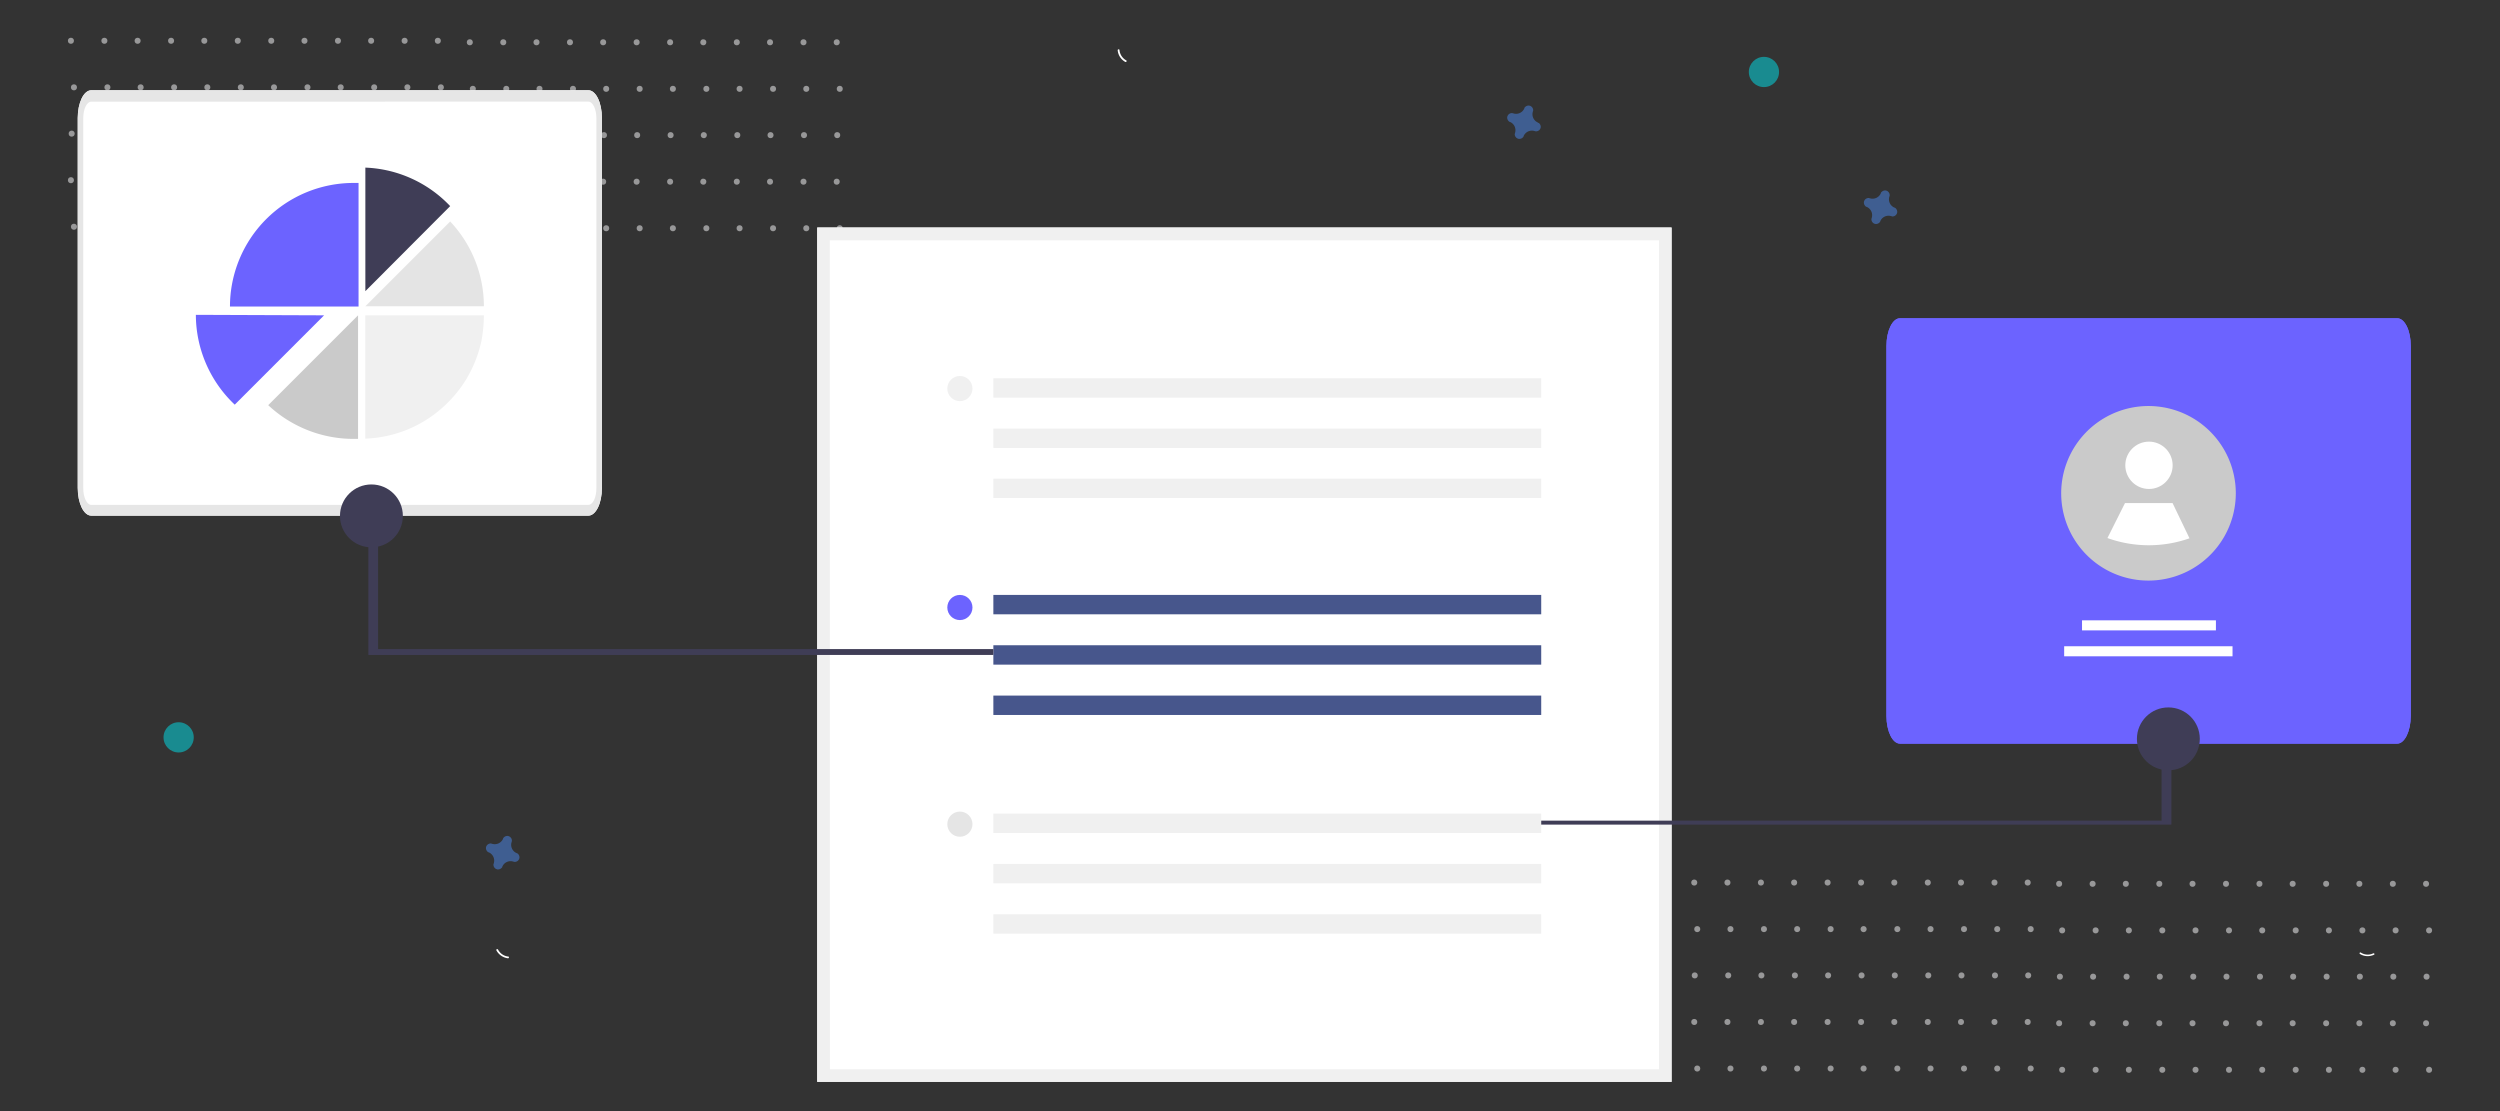 <svg id="b54b47cf-9e38-428f-9cf7-3883409fb3f7" xmlns="http://www.w3.org/2000/svg" viewBox="0 0 900 400"><rect x="0" y="0" width="900" height="400" fill="#333333" stroke="none"/><defs><style>.cls-1{fill:#989899;}.cls-2{fill:#fff;}.cls-3{fill:#f0f0f0;}.cls-4{fill:#47568c;}.cls-5{fill:#6c63ff;}.cls-6{fill:#e5e5e5;}.cls-7{fill:#cacaca;}.cls-8{fill:#3f3d56;}.cls-9{fill:#e6e6e6;}.cls-10{fill:#e4e4e4;}.cls-11{fill:#4d8af0;}.cls-11,.cls-12{isolation:isolate;opacity:0.5;}.cls-12{fill:#00e4ef;}</style></defs><circle class="cls-1" cx="730.15" cy="351.15" r="1.09"/><circle class="cls-1" cx="718.19" cy="351.15" r="1.09"/><circle class="cls-1" cx="706.14" cy="351.15" r="1.09"/><circle class="cls-1" cx="694.18" cy="351.15" r="1.09"/><circle class="cls-1" cx="682.13" cy="351.15" r="1.09"/><circle class="cls-1" cx="670.17" cy="351.15" r="1.09"/><circle class="cls-1" cx="658.12" cy="351.15" r="1.09"/><circle class="cls-1" cx="646.16" cy="351.15" r="1.09"/><circle class="cls-1" cx="634.11" cy="351.15" r="1.09"/><circle class="cls-1" cx="622.16" cy="351.15" r="1.09"/><circle class="cls-1" cx="610.11" cy="351.15" r="1.09"/><circle class="cls-1" cx="598.15" cy="351.15" r="1.09"/><circle class="cls-1" cx="729.97" cy="367.91" r="1.09"/><circle class="cls-1" cx="718.01" cy="367.91" r="1.09"/><circle class="cls-1" cx="705.96" cy="367.91" r="1.09"/><circle class="cls-1" cx="694" cy="367.91" r="1.09"/><circle class="cls-1" cx="681.95" cy="367.91" r="1.09"/><circle class="cls-1" cx="669.99" cy="367.91" r="1.09"/><circle class="cls-1" cx="657.94" cy="367.91" r="1.09"/><circle class="cls-1" cx="645.89" cy="367.91" r="1.09"/><circle class="cls-1" cx="633.93" cy="367.91" r="1.09"/><circle class="cls-1" cx="621.88" cy="367.91" r="1.09"/><circle class="cls-1" cx="609.93" cy="367.91" r="1.09"/><circle class="cls-1" cx="597.88" cy="367.91" r="1.09"/><circle class="cls-1" cx="731.05" cy="384.67" r="1.09"/><circle class="cls-1" cx="719" cy="384.67" r="1.09"/><circle class="cls-1" cx="707.04" cy="384.67" r="1.09"/><circle class="cls-1" cx="695" cy="384.67" r="1.09"/><circle class="cls-1" cx="683.04" cy="384.67" r="1.09"/><path class="cls-1" d="M671,383.59a1.09,1.09,0,0,1,0,2.17,1.09,1.09,0,1,1,0-2.17Z"/><circle class="cls-1" cx="659.03" cy="384.67" r="1.09"/><circle class="cls-1" cx="646.98" cy="384.67" r="1.09"/><circle class="cls-1" cx="635.02" cy="384.67" r="1.09"/><circle class="cls-1" cx="622.97" cy="384.67" r="1.09"/><circle class="cls-1" cx="611.01" cy="384.67" r="1.09"/><circle class="cls-1" cx="598.96" cy="384.67" r="1.09"/><circle class="cls-1" cx="731.05" cy="334.48" r="1.09"/><circle class="cls-1" cx="719" cy="334.48" r="1.09"/><circle class="cls-1" cx="707.04" cy="334.48" r="1.09"/><circle class="cls-1" cx="695" cy="334.48" r="1.09"/><circle class="cls-1" cx="683.04" cy="334.48" r="1.09"/><path class="cls-1" d="M671,333.4a1.09,1.09,0,0,1,0,2.17,1.09,1.09,0,1,1,0-2.17Z"/><circle class="cls-1" cx="659.03" cy="334.48" r="1.09"/><circle class="cls-1" cx="646.98" cy="334.48" r="1.09"/><circle class="cls-1" cx="635.02" cy="334.48" r="1.09"/><circle class="cls-1" cx="622.97" cy="334.48" r="1.09"/><circle class="cls-1" cx="611.01" cy="334.48" r="1.09"/><circle class="cls-1" cx="598.96" cy="334.48" r="1.09"/><circle class="cls-1" cx="729.97" cy="317.72" r="1.09"/><circle class="cls-1" cx="718.01" cy="317.72" r="1.09"/><circle class="cls-1" cx="705.96" cy="317.72" r="1.09"/><circle class="cls-1" cx="694" cy="317.72" r="1.09"/><circle class="cls-1" cx="681.95" cy="317.72" r="1.09"/><circle class="cls-1" cx="669.99" cy="317.72" r="1.09"/><circle class="cls-1" cx="657.94" cy="317.72" r="1.09"/><circle class="cls-1" cx="645.89" cy="317.72" r="1.09"/><circle class="cls-1" cx="633.93" cy="317.72" r="1.09"/><circle class="cls-1" cx="621.88" cy="317.72" r="1.09"/><circle class="cls-1" cx="609.93" cy="317.72" r="1.09"/><circle class="cls-1" cx="597.88" cy="317.72" r="1.09"/><circle class="cls-1" cx="301.4" cy="48.65" r="1.09"/><circle class="cls-1" cx="289.44" cy="48.65" r="1.09"/><circle class="cls-1" cx="277.39" cy="48.65" r="1.09"/><circle class="cls-1" cx="265.43" cy="48.65" r="1.09"/><circle class="cls-1" cx="253.38" cy="48.65" r="1.09" transform="translate(147.82 284.08) rotate(-76.72)"/><circle class="cls-1" cx="241.42" cy="48.65" r="1.09"/><circle class="cls-1" cx="229.38" cy="48.65" r="1.09"/><circle class="cls-1" cx="217.42" cy="48.65" r="1.09"/><circle class="cls-1" cx="205.37" cy="48.65" r="1.09"/><circle class="cls-1" cx="193.41" cy="48.65" r="1.09"/><circle class="cls-1" cx="181.36" cy="48.65" r="1.09"/><circle class="cls-1" cx="169.4" cy="48.65" r="1.09"/><circle class="cls-1" cx="301.22" cy="65.41" r="1.09"/><circle class="cls-1" cx="289.26" cy="65.41" r="1.09"/><circle class="cls-1" cx="277.21" cy="65.41" r="1.09"/><circle class="cls-1" cx="265.25" cy="65.41" r="1.09"/><circle class="cls-1" cx="253.2" cy="65.41" r="1.09" transform="translate(131.37 296.81) rotate(-76.72)"/><circle class="cls-1" cx="241.24" cy="65.41" r="1.09"/><circle class="cls-1" cx="229.19" cy="65.41" r="1.09"/><circle class="cls-1" cx="217.14" cy="65.41" r="1.09"/><circle class="cls-1" cx="205.19" cy="65.41" r="1.09"/><circle class="cls-1" cx="193.14" cy="65.41" r="1.09"/><circle class="cls-1" cx="181.18" cy="65.41" r="1.09"/><circle class="cls-1" cx="169.13" cy="65.41" r="1.09"/><circle class="cls-1" cx="302.31" cy="82.17" r="1.09"/><circle class="cls-1" cx="290.26" cy="82.17" r="1.09"/><circle class="cls-1" cx="278.3" cy="82.17" r="1.09"/><circle class="cls-1" cx="266.25" cy="82.17" r="1.09"/><circle class="cls-1" cx="254.29" cy="82.17" r="1.09"/><circle class="cls-1" cx="242.24" cy="82.17" r="1.09"/><circle class="cls-1" cx="230.28" cy="82.17" r="1.09"/><circle class="cls-1" cx="218.23" cy="82.17" r="1.09"/><circle class="cls-1" cx="206.27" cy="82.17" r="1.09"/><circle class="cls-1" cx="194.22" cy="82.17" r="1.09"/><circle class="cls-1" cx="182.26" cy="82.17" r="1.09"/><circle class="cls-1" cx="170.22" cy="82.17" r="1.09"/><circle class="cls-1" cx="302.31" cy="31.98" r="1.09"/><circle class="cls-1" cx="290.26" cy="31.98" r="1.09"/><circle class="cls-1" cx="278.3" cy="31.98" r="1.09"/><circle class="cls-1" cx="266.25" cy="31.98" r="1.09"/><circle class="cls-1" cx="254.29" cy="31.98" r="1.09"/><circle class="cls-1" cx="242.24" cy="31.98" r="1.09"/><circle class="cls-1" cx="230.28" cy="31.98" r="1.09"/><circle class="cls-1" cx="218.23" cy="31.98" r="1.09"/><circle class="cls-1" cx="206.27" cy="31.98" r="1.09"/><circle class="cls-1" cx="194.22" cy="31.98" r="1.09"/><circle class="cls-1" cx="182.26" cy="31.98" r="1.09"/><circle class="cls-1" cx="170.22" cy="31.98" r="1.09"/><circle class="cls-1" cx="301.22" cy="15.22" r="1.09"/><circle class="cls-1" cx="289.26" cy="15.22" r="1.09"/><circle class="cls-1" cx="277.21" cy="15.22" r="1.09"/><circle class="cls-1" cx="265.25" cy="15.22" r="1.09"/><circle class="cls-1" cx="253.2" cy="15.22" r="1.09" transform="translate(185.75 259.75) rotate(-78.02)"/><circle class="cls-1" cx="241.24" cy="15.22" r="1.09"/><circle class="cls-1" cx="229.19" cy="15.22" r="1.09"/><circle class="cls-1" cx="217.14" cy="15.22" r="1.09"/><circle class="cls-1" cx="205.19" cy="15.22" r="1.09"/><circle class="cls-1" cx="193.14" cy="15.22" r="1.09"/><circle class="cls-1" cx="181.18" cy="15.22" r="1.09"/><circle class="cls-1" cx="169.13" cy="15.22" r="1.09"/><circle class="cls-1" cx="157.8" cy="48.11" r="1.09"/><circle class="cls-1" cx="145.85" cy="48.11" r="1.09"/><circle class="cls-1" cx="133.8" cy="48.11" r="1.09"/><circle class="cls-1" cx="121.84" cy="48.11" r="1.09"/><circle class="cls-1" cx="109.79" cy="48.11" r="1.09"/><circle class="cls-1" cx="97.83" cy="48.11" r="1.09"/><circle class="cls-1" cx="85.78" cy="48.11" r="1.09"/><circle class="cls-1" cx="73.82" cy="48.11" r="1.09"/><circle class="cls-1" cx="61.77" cy="48.11" r="1.09"/><circle class="cls-1" cx="49.81" cy="48.11" r="1.09"/><circle class="cls-1" cx="37.76" cy="48.11" r="1.09"/><circle class="cls-1" cx="25.8" cy="48.11" r="1.09"/><circle class="cls-1" cx="157.62" cy="64.87" r="1.09"/><circle class="cls-1" cx="145.66" cy="64.87" r="1.09"/><circle class="cls-1" cx="133.61" cy="64.87" r="1.09"/><circle class="cls-1" cx="121.66" cy="64.87" r="1.09"/><circle class="cls-1" cx="109.61" cy="64.87" r="1.09"/><circle class="cls-1" cx="97.65" cy="64.87" r="1.09"/><circle class="cls-1" cx="85.6" cy="64.87" r="1.09"/><circle class="cls-1" cx="73.55" cy="64.87" r="1.09"/><circle class="cls-1" cx="61.59" cy="64.87" r="1.09"/><circle class="cls-1" cx="49.54" cy="64.87" r="1.09"/><circle class="cls-1" cx="37.58" cy="64.87" r="1.09"/><circle class="cls-1" cx="25.53" cy="64.87" r="1.09"/><circle class="cls-1" cx="158.71" cy="81.63" r="1.09"/><circle class="cls-1" cx="146.66" cy="81.63" r="1.09"/><circle class="cls-1" cx="134.7" cy="81.63" r="1.09"/><circle class="cls-1" cx="122.65" cy="81.63" r="1.09"/><circle class="cls-1" cx="110.69" cy="81.63" r="1.09"/><circle class="cls-1" cx="98.64" cy="81.63" r="1.09"/><circle class="cls-1" cx="86.69" cy="81.63" r="1.09"/><circle class="cls-1" cx="74.64" cy="81.63" r="1.09"/><circle class="cls-1" cx="62.68" cy="81.63" r="1.09"/><circle class="cls-1" cx="50.63" cy="81.63" r="1.09"/><circle class="cls-1" cx="38.67" cy="81.63" r="1.09"/><circle class="cls-1" cx="26.62" cy="81.63" r="1.09"/><circle class="cls-1" cx="158.71" cy="31.44" r="1.09"/><circle class="cls-1" cx="146.66" cy="31.44" r="1.09"/><circle class="cls-1" cx="134.7" cy="31.44" r="1.09"/><circle class="cls-1" cx="122.65" cy="31.44" r="1.09"/><circle class="cls-1" cx="110.69" cy="31.44" r="1.09"/><circle class="cls-1" cx="98.64" cy="31.44" r="1.09"/><circle class="cls-1" cx="86.69" cy="31.44" r="1.09"/><circle class="cls-1" cx="74.64" cy="31.44" r="1.09"/><circle class="cls-1" cx="62.68" cy="31.44" r="1.09"/><circle class="cls-1" cx="50.63" cy="31.44" r="1.09"/><circle class="cls-1" cx="38.67" cy="31.44" r="1.09"/><circle class="cls-1" cx="26.62" cy="31.44" r="1.09"/><circle class="cls-1" cx="157.62" cy="14.68" r="1.09"/><circle class="cls-1" cx="145.66" cy="14.68" r="1.09"/><circle class="cls-1" cx="133.61" cy="14.68" r="1.09"/><circle class="cls-1" cx="121.66" cy="14.68" r="1.09"/><circle class="cls-1" cx="109.61" cy="14.68" r="1.09"/><circle class="cls-1" cx="97.65" cy="14.68" r="1.09"/><circle class="cls-1" cx="85.6" cy="14.68" r="1.09"/><circle class="cls-1" cx="73.55" cy="14.68" r="1.09"/><circle class="cls-1" cx="61.59" cy="14.68" r="1.09"/><circle class="cls-1" cx="49.54" cy="14.68" r="1.09"/><circle class="cls-1" cx="37.58" cy="14.68" r="1.09"/><circle class="cls-1" cx="25.53" cy="14.68" r="1.09"/><path class="cls-2" d="M403,17.94a4.79,4.79,0,0,0,2.45,3.8c.36.18,0,.73-.36.55a5.37,5.37,0,0,1-2.72-4.17c0-.18.09-.36.27-.36s.27,0,.36.18Z"/><path class="cls-2" d="M601.77,389.47H294.2V81.9H601.77Z"/><path class="cls-3" d="M601.77,389.47H294.2V81.9H601.77Zm-303-4.53H597.24V86.52H298.73Z"/><rect class="cls-4" x="357.61" y="214.17" width="197.23" height="6.98"/><rect class="cls-4" x="357.61" y="232.29" width="197.23" height="6.98"/><rect class="cls-4" x="357.61" y="250.41" width="197.23" height="6.98"/><circle class="cls-5" cx="345.56" cy="218.7" r="4.53"/><rect class="cls-3" x="357.61" y="136.17" width="197.23" height="6.98"/><rect class="cls-3" x="357.61" y="154.29" width="197.23" height="6.98"/><rect class="cls-3" x="357.61" y="172.31" width="197.23" height="6.98"/><circle class="cls-3" cx="345.56" cy="139.88" r="4.53"/><rect class="cls-3" x="357.61" y="292.9" width="197.23" height="6.98"/><rect class="cls-3" x="357.61" y="311.02" width="197.23" height="6.98"/><rect class="cls-3" x="357.61" y="329.14" width="197.23" height="6.98"/><circle class="cls-6" cx="345.56" cy="296.7" r="4.53"/><path id="a663a212-5a7a-4ecb-8a2f-6fa6ae0edb66" class="cls-5" d="M863,267.71H684c-2.71,0-4.89-4.44-4.89-10V124.57c0-5.53,2.18-10,4.89-10H863c2.72,0,4.89,4.44,4.89,10V257.75C867.85,263.27,865.68,267.71,863,267.71Z"/><path id="a98f1666-d830-4ea5-aaaf-8bede3f0142e" class="cls-5" d="M863,267.71H684c-2.71,0-4.89-4.44-4.89-10V124.57c0-5.53,2.18-10,4.89-10H863c2.72,0,4.89,4.44,4.89,10V257.75C867.85,263.27,865.68,267.71,863,267.71ZM684,118.68c-1.63,0-2.9,2.63-2.9,6V257.84c0,3.26,1.27,6,2.9,6H863c1.63,0,2.9-2.63,2.9-6V124.66c0-3.26-1.27-6-2.9-6Z"/><rect class="cls-2" x="749.53" y="223.32" width="48.2" height="3.62"/><rect class="cls-2" x="743.1" y="232.65" width="60.61" height="3.62"/><path class="cls-7" d="M804.89,177.57a31.46,31.46,0,0,1-46.3,27.72h0a31.43,31.43,0,1,1,46.3-27.72Z"/><circle class="cls-2" cx="773.63" cy="167.51" r="8.52"/><path class="cls-2" d="M788.22,193.79a44.11,44.11,0,0,1-29.54-.09h0L765,181.1h17.12Z"/><polygon class="cls-8" points="554.84 296.86 781.7 296.86 781.7 256.48 778.17 256.48 778.17 295.43 554.84 295.43 554.84 296.86"/><circle class="cls-8" cx="780.61" cy="265.99" r="11.32"/><path id="afd00def-263c-4571-9f5d-7c41b30310dc" class="cls-2" d="M211.8,185.63H32.87c-2.72,0-4.89-4.44-4.89-10V42.49c0-5.53,2.17-10,4.89-10H211.8c2.72,0,4.89,4.44,4.89,10V175.67C216.69,181.19,214.52,185.63,211.8,185.63Z"/><path id="e92130d0-80d8-429c-a3ca-73c1ffe05a6e" class="cls-9" d="M211.8,185.63H32.87c-2.72,0-4.89-4.44-4.89-10V42.49c0-5.53,2.17-10,4.89-10H211.8c2.72,0,4.89,4.44,4.89,10V175.67C216.69,181.19,214.52,185.63,211.8,185.63ZM32.87,36.6c-1.63,0-2.9,2.63-2.9,6V175.76c0,3.26,1.27,6,2.9,6H211.8c1.63,0,2.9-2.63,2.9-6V42.58c0-3.26-1.27-6-2.9-6Z"/><path class="cls-8" d="M162.06,74.2a44.39,44.39,0,0,0-30.53-13.86v44.48Z"/><path class="cls-10" d="M162.06,79.73l-30.53,30.53H174.2A44.51,44.51,0,0,0,162.06,79.73Z"/><path class="cls-3" d="M174.2,113.52a50.08,50.08,0,0,1-.72,8.24c0,.18-.09.45-.09.64a45.15,45.15,0,0,1-5.17,13.49c-.09.19-.27.46-.36.64h0a45.78,45.78,0,0,1-9,10.6c-.18.18-.36.27-.54.45a44,44,0,0,1-26.82,10.33V113.52Z"/><path class="cls-7" d="M127.18,158h1.72V113.52L96.56,145.86A44.93,44.93,0,0,0,127.18,158Z"/><path class="cls-5" d="M127.27,65.86a44.51,44.51,0,0,0-44.48,44.49h46.29V65.86Z"/><path class="cls-5" d="M116.67,113.52l-9.33,9.33-.27.27h0l-8.15,8.15-.28.28-8.78,8.78-.28.28h0l-5.07,5.07a44.62,44.62,0,0,1-14-32.34Z"/><polygon class="cls-8" points="357.61 235.78 132.62 235.78 132.62 176.21 136.11 176.21 136.11 233.67 357.61 233.67 357.61 235.78"/><circle class="cls-8" cx="133.71" cy="185.72" r="11.32"/><path class="cls-2" d="M854.41,343.18a4.54,4.54,0,0,1-4.53-.27.3.3,0,1,0-.27.54,5.36,5.36,0,0,0,5,.27c.18-.09.27-.27.18-.36s-.18-.18-.36-.18Z"/><path class="cls-2" d="M179.28,341.82a4.74,4.74,0,0,0,3.71,2.54c.36,0,.27.63-.09.63a5.47,5.47,0,0,1-4.17-2.81c-.09-.18-.09-.36.09-.45s.27-.09.46.09Z"/><path class="cls-11" d="M682,74.74a3.22,3.22,0,0,1-1.81-4c0-.09.09-.28.09-.37h0a1.71,1.71,0,0,0-1.54-1.81,1.79,1.79,0,0,0-1.45.64h0a.47.47,0,0,0-.18.36,3.25,3.25,0,0,1-4,1.81c-.09,0-.27-.09-.36-.09h0A1.7,1.7,0,0,0,671,72.84a1.81,1.81,0,0,0,.63,1.45h0a.47.47,0,0,0,.36.18,3.25,3.25,0,0,1,1.82,4c0,.09-.09.27-.09.36h0a1.69,1.69,0,0,0,1.54,1.81,1.79,1.79,0,0,0,1.44-.63h0a.45.45,0,0,0,.19-.37,3.23,3.23,0,0,1,4-1.81c.09,0,.27.09.36.09h0A1.71,1.71,0,0,0,683,76.37a1.8,1.8,0,0,0-.64-1.45h0A.68.68,0,0,0,682,74.74Z"/><path class="cls-11" d="M553.66,44.12a3.24,3.24,0,0,1-1.81-4c0-.09.09-.27.09-.36h0A1.7,1.7,0,0,0,550.4,38a1.82,1.82,0,0,0-1.45.63h0a.49.49,0,0,0-.18.37,3.23,3.23,0,0,1-4,1.81c-.09,0-.28-.09-.37-.09h0a1.7,1.7,0,0,0-1.81,1.54,1.79,1.79,0,0,0,.64,1.45h0a.47.47,0,0,0,.36.18,3.24,3.24,0,0,1,1.81,4c0,.09-.09.27-.09.36h0A1.7,1.7,0,0,0,546.87,50a1.81,1.81,0,0,0,1.45-.63h0a.51.51,0,0,0,.18-.37,3.25,3.25,0,0,1,4-1.81c.09,0,.27.09.36.09h0a1.7,1.7,0,0,0,1.81-1.54A1.81,1.81,0,0,0,554,44.3h0A.51.51,0,0,1,553.66,44.12Z"/><circle class="cls-12" cx="635.02" cy="25.91" r="5.44"/><circle class="cls-1" cx="873.56" cy="351.6" r="1.09"/><circle class="cls-1" cx="861.6" cy="351.6" r="1.09"/><circle class="cls-1" cx="849.55" cy="351.6" r="1.09"/><circle class="cls-1" cx="837.59" cy="351.6" r="1.09"/><circle class="cls-1" cx="825.54" cy="351.6" r="1.09"/><circle class="cls-1" cx="813.59" cy="351.6" r="1.09"/><circle class="cls-1" cx="801.54" cy="351.6" r="1.09"/><circle class="cls-1" cx="789.58" cy="351.6" r="1.09"/><circle class="cls-1" cx="777.53" cy="351.6" r="1.09"/><circle class="cls-1" cx="765.57" cy="351.6" r="1.09"/><circle class="cls-1" cx="753.52" cy="351.6" r="1.09"/><circle class="cls-1" cx="741.56" cy="351.6" r="1.09"/><circle class="cls-1" cx="873.38" cy="368.37" r="1.09"/><circle class="cls-1" cx="861.42" cy="368.37" r="1.09"/><circle class="cls-1" cx="849.37" cy="368.37" r="1.09"/><circle class="cls-1" cx="837.41" cy="368.37" r="1.09"/><circle class="cls-1" cx="825.36" cy="368.37" r="1.09"/><circle class="cls-1" cx="813.4" cy="368.37" r="1.09"/><circle class="cls-1" cx="801.36" cy="368.37" r="1.09"/><circle class="cls-1" cx="789.31" cy="368.37" r="1.09"/><circle class="cls-1" cx="777.35" cy="368.37" r="1.09"/><circle class="cls-1" cx="765.3" cy="368.37" r="1.09"/><circle class="cls-1" cx="753.34" cy="368.37" r="1.09"/><circle class="cls-1" cx="741.29" cy="368.37" r="1.09"/><circle class="cls-1" cx="874.47" cy="385.13" r="1.09"/><circle class="cls-1" cx="862.42" cy="385.13" r="1.09"/><circle class="cls-1" cx="850.46" cy="385.13" r="1.09"/><circle class="cls-1" cx="838.41" cy="385.13" r="1.09"/><circle class="cls-1" cx="826.45" cy="385.13" r="1.09"/><circle class="cls-1" cx="814.4" cy="385.13" r="1.09"/><circle class="cls-1" cx="802.44" cy="385.13" r="1.09"/><circle class="cls-1" cx="790.39" cy="385.13" r="1.09"/><circle class="cls-1" cx="778.43" cy="385.13" r="1.09"/><circle class="cls-1" cx="766.39" cy="385.13" r="1.09"/><circle class="cls-1" cx="754.43" cy="385.13" r="1.09"/><circle class="cls-1" cx="742.38" cy="385.13" r="1.09"/><circle class="cls-1" cx="874.47" cy="334.94" r="1.09"/><circle class="cls-1" cx="862.42" cy="334.94" r="1.09"/><circle class="cls-1" cx="850.46" cy="334.94" r="1.09"/><circle class="cls-1" cx="838.41" cy="334.94" r="1.09"/><circle class="cls-1" cx="826.45" cy="334.94" r="1.09"/><circle class="cls-1" cx="814.4" cy="334.94" r="1.09"/><circle class="cls-1" cx="802.44" cy="334.94" r="1.09"/><circle class="cls-1" cx="790.39" cy="334.94" r="1.09"/><circle class="cls-1" cx="778.43" cy="334.94" r="1.09"/><circle class="cls-1" cx="766.39" cy="334.94" r="1.09"/><circle class="cls-1" cx="754.43" cy="334.94" r="1.09"/><circle class="cls-1" cx="742.38" cy="334.94" r="1.09"/><circle class="cls-1" cx="873.38" cy="318.17" r="1.09"/><circle class="cls-1" cx="861.42" cy="318.17" r="1.09"/><circle class="cls-1" cx="849.37" cy="318.17" r="1.09"/><circle class="cls-1" cx="837.41" cy="318.17" r="1.09"/><circle class="cls-1" cx="825.36" cy="318.17" r="1.09"/><circle class="cls-1" cx="813.4" cy="318.17" r="1.09"/><circle class="cls-1" cx="801.36" cy="318.17" r="1.09"/><circle class="cls-1" cx="789.31" cy="318.17" r="1.09"/><circle class="cls-1" cx="777.35" cy="318.17" r="1.09"/><circle class="cls-1" cx="765.3" cy="318.17" r="1.09"/><circle class="cls-1" cx="753.34" cy="318.17" r="1.09"/><circle class="cls-1" cx="741.29" cy="318.17" r="1.09"/><circle class="cls-12" cx="64.31" cy="265.45" r="5.44"/><path class="cls-11" d="M186,307.12a3.22,3.22,0,0,1-1.81-4c0-.09.09-.28.09-.37h0a1.71,1.71,0,0,0-1.54-1.81,1.78,1.78,0,0,0-1.45.64h0a.47.47,0,0,0-.18.36,3.25,3.25,0,0,1-4,1.81c-.09,0-.27-.09-.36-.09h0a1.7,1.7,0,0,0-1.81,1.54,1.81,1.81,0,0,0,.63,1.45h0a.47.47,0,0,0,.36.18,3.25,3.25,0,0,1,1.82,4c0,.09-.1.27-.1.36h0a1.71,1.71,0,0,0,1.54,1.81,1.8,1.8,0,0,0,1.45-.63h0a.48.48,0,0,0,.19-.37,3.23,3.23,0,0,1,4-1.81c.09,0,.27.09.36.09h0a1.71,1.71,0,0,0,1.82-1.54,1.83,1.83,0,0,0-.64-1.45h0C186.25,307.21,186.16,307.21,186,307.12Z"/></svg>